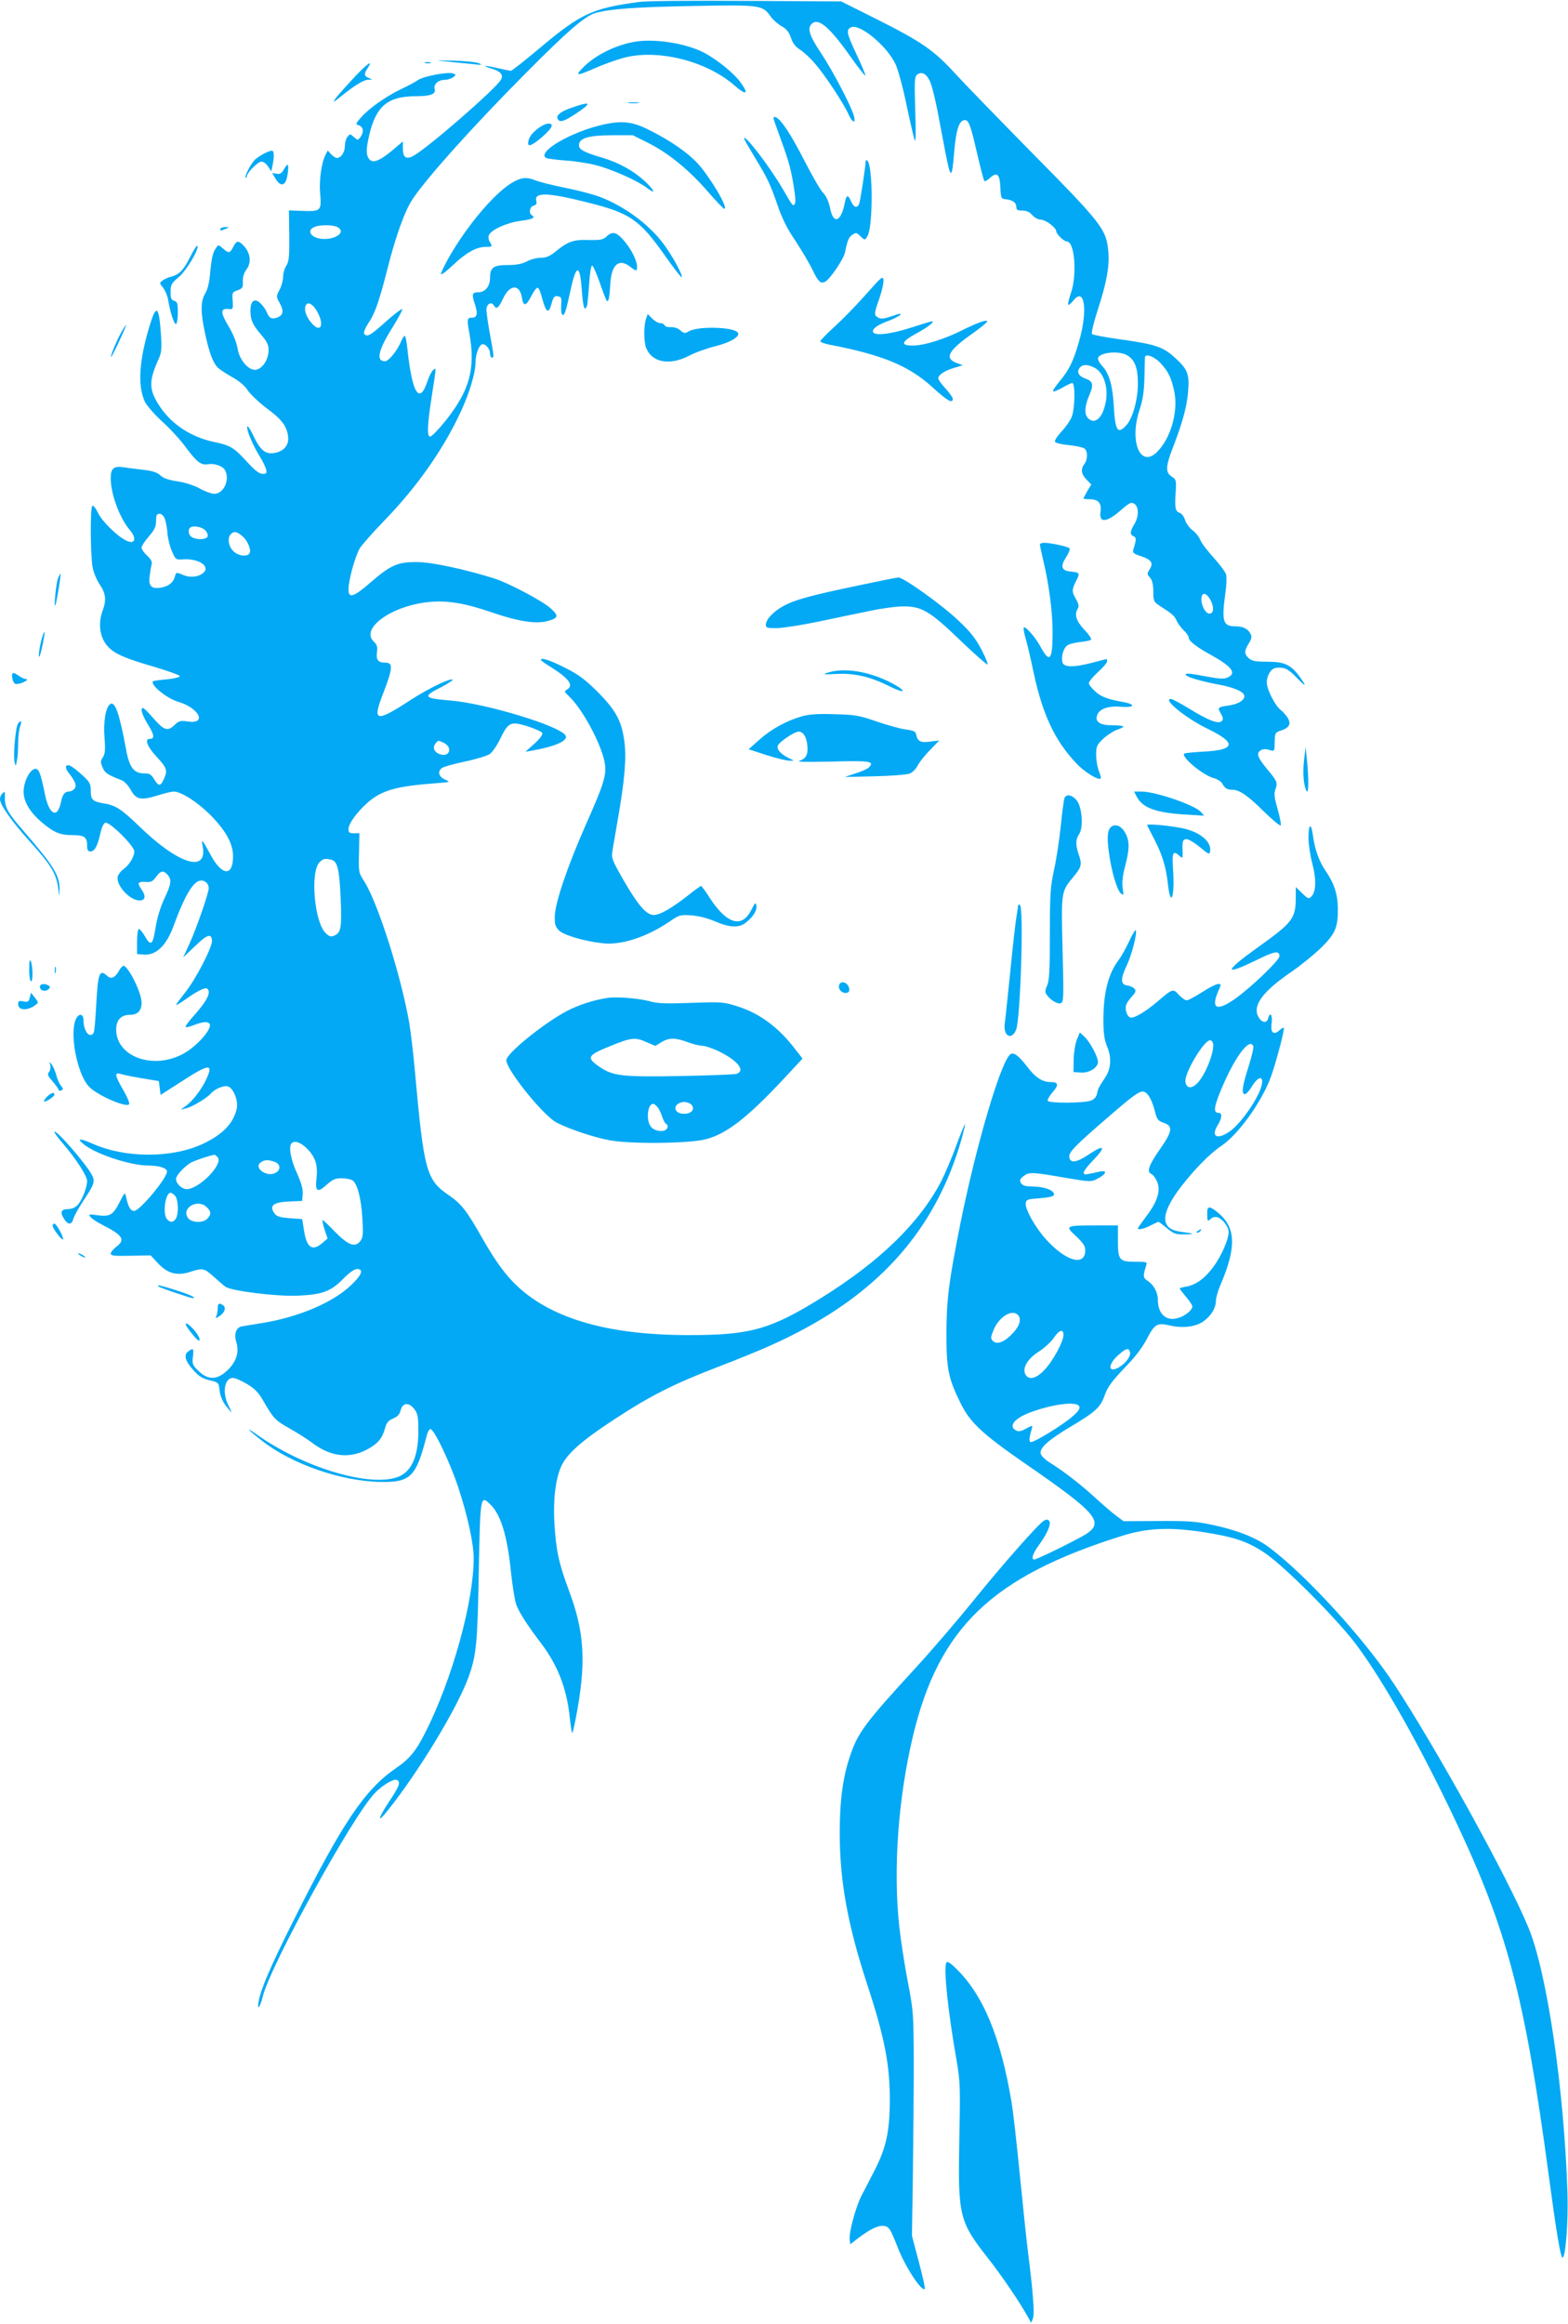 <?xml version="1.0" standalone="no"?>
<!DOCTYPE svg PUBLIC "-//W3C//DTD SVG 20010904//EN"
 "http://www.w3.org/TR/2001/REC-SVG-20010904/DTD/svg10.dtd">
<svg version="1.0" xmlns="http://www.w3.org/2000/svg"
 width="864pt" height="1280pt" viewBox="0 0 864 1280"
 preserveAspectRatio="xMidYMid meet">
<g transform="translate(0,1280) scale(0.1,-0.1)"
fill="#03a9f4" stroke="none">
<path d="M3520 12789 c-255 -34 -321 -65 -540 -249 -85 -71 -159 -130 -165
-130 -5 0 -39 7 -74 15 -71 17 -93 15 -32 -3 49 -15 66 -34 52 -60 -26 -49
-406 -379 -484 -421 -39 -21 -57 -8 -57 39 l0 41 -60 -51 c-72 -59 -107 -71
-127 -45 -17 24 -16 55 2 133 38 159 102 212 258 212 79 0 111 12 102 40 -8
24 20 50 54 50 15 0 36 6 47 14 17 13 18 15 2 21 -27 11 -160 -14 -193 -35
-16 -11 -59 -34 -95 -51 -82 -39 -177 -106 -220 -155 -32 -37 -32 -38 -11 -45
24 -10 27 -37 7 -64 -14 -19 -14 -19 -36 0 -22 19 -22 19 -36 0 -8 -10 -14
-33 -14 -51 0 -33 -21 -64 -44 -64 -7 0 -21 9 -31 20 l-19 21 -12 -23 c-23
-44 -36 -141 -30 -213 8 -96 4 -100 -93 -97 l-79 3 2 -138 c1 -117 -2 -143
-16 -166 -10 -14 -18 -42 -18 -62 0 -19 -9 -52 -20 -72 -19 -36 -19 -36 2 -74
23 -42 19 -65 -14 -78 -31 -11 -44 -5 -58 29 -6 15 -22 38 -36 50 -31 30 -54
13 -54 -41 0 -52 12 -78 59 -133 31 -36 41 -56 41 -82 0 -65 -47 -123 -89
-109 -37 12 -74 63 -82 116 -5 31 -24 79 -49 121 -46 76 -46 100 -3 96 27 -3
28 -2 25 45 -4 45 -2 48 27 58 27 10 31 15 29 48 -1 25 6 48 21 68 27 37 21
89 -15 128 -30 32 -40 32 -59 -5 -18 -35 -24 -37 -55 -10 -29 25 -26 25 -46
-6 -11 -16 -20 -59 -25 -115 -5 -62 -13 -100 -28 -125 -26 -44 -27 -100 -1
-221 21 -99 42 -157 67 -185 9 -10 45 -34 80 -54 42 -23 72 -49 88 -74 14 -21
58 -63 98 -94 87 -63 117 -102 124 -157 7 -49 -20 -84 -74 -94 -50 -9 -78 14
-116 93 -17 37 -33 60 -35 51 -4 -19 34 -108 71 -166 14 -23 29 -53 33 -67 5
-23 3 -26 -19 -26 -18 0 -42 18 -84 64 -74 81 -92 92 -181 111 -127 26 -234
96 -300 194 -62 93 -64 139 -9 261 17 38 19 58 14 135 -11 161 -25 173 -62 53
-59 -194 -68 -334 -26 -422 12 -23 55 -72 97 -110 42 -38 101 -102 130 -143
60 -80 83 -97 122 -90 33 6 80 -10 92 -33 28 -52 -7 -130 -59 -130 -15 0 -52
13 -82 30 -34 18 -82 33 -123 39 -48 7 -76 17 -93 33 -17 16 -42 24 -91 30
-37 4 -86 10 -109 14 -56 9 -73 -6 -73 -60 0 -86 48 -217 104 -284 43 -50 30
-85 -22 -58 -50 26 -130 105 -152 151 -12 25 -26 43 -31 39 -13 -7 -11 -282 2
-343 6 -28 24 -70 40 -93 32 -48 36 -84 14 -143 -27 -74 -14 -153 33 -200 37
-38 93 -62 255 -109 76 -23 138 -45 138 -51 0 -5 -32 -13 -71 -17 -39 -3 -74
-8 -77 -11 -17 -18 76 -94 137 -112 119 -35 163 -126 53 -109 -39 6 -48 3 -73
-21 -37 -35 -57 -28 -117 41 -26 30 -50 54 -55 54 -17 0 -6 -37 28 -92 35 -57
37 -78 8 -78 -28 0 -13 -42 34 -93 60 -64 66 -79 48 -121 -20 -48 -31 -50 -55
-11 -17 29 -26 35 -55 35 -58 0 -83 31 -101 130 -38 205 -62 273 -90 250 -24
-20 -36 -98 -29 -185 5 -65 3 -87 -9 -106 -14 -21 -14 -28 -2 -56 13 -31 26
-40 106 -71 15 -6 37 -30 50 -54 30 -53 54 -58 149 -29 37 12 77 21 87 21 40
0 128 -56 197 -124 90 -90 130 -162 130 -233 0 -113 -62 -108 -124 9 -43 80
-52 92 -44 50 31 -153 -130 -105 -344 102 -105 101 -134 120 -202 131 -60 10
-70 20 -70 70 0 37 -5 47 -44 83 -24 22 -52 45 -64 51 -31 17 -39 -5 -13 -37
37 -47 45 -70 31 -87 -7 -8 -20 -15 -30 -15 -24 0 -37 -18 -45 -62 -4 -21 -14
-43 -22 -50 -22 -18 -49 19 -64 90 -25 123 -34 147 -54 147 -29 0 -65 -70 -65
-126 0 -55 36 -115 102 -170 65 -55 100 -69 166 -69 67 0 82 -11 82 -57 0 -25
4 -33 18 -33 23 0 40 30 55 100 8 35 18 56 28 58 25 5 159 -128 159 -158 0
-29 -28 -75 -59 -97 -12 -8 -26 -25 -31 -37 -17 -45 62 -136 119 -136 32 0 36
25 11 60 -26 37 -21 45 24 42 28 -2 38 3 56 28 25 35 40 37 63 12 24 -27 21
-51 -18 -133 -22 -48 -39 -104 -48 -159 -15 -97 -26 -105 -60 -45 -13 22 -27
39 -32 38 -6 -2 -10 -33 -10 -70 l0 -68 35 -3 c68 -7 127 49 166 157 64 174
111 251 153 251 22 0 41 -19 41 -42 0 -27 -66 -218 -105 -304 l-36 -78 66 63
c67 64 88 71 93 32 5 -33 -89 -215 -148 -288 -27 -34 -50 -65 -50 -68 0 -4 22
9 49 28 64 46 109 69 121 62 27 -17 1 -69 -75 -153 -26 -29 -45 -55 -42 -59 4
-3 24 2 47 11 46 18 76 21 85 6 16 -27 -76 -130 -152 -168 -166 -85 -363 -10
-363 137 0 52 27 81 74 81 45 0 66 22 66 68 0 54 -74 202 -100 202 -5 0 -17
-13 -26 -30 -22 -37 -42 -45 -64 -25 -42 38 -50 17 -60 -161 -4 -78 -10 -146
-14 -153 -22 -34 -56 9 -56 70 0 34 -24 40 -40 9 -39 -73 2 -299 68 -373 41
-47 204 -119 223 -100 5 5 -9 39 -31 77 -46 79 -51 101 -18 91 11 -4 64 -15
117 -24 l96 -16 5 -38 5 -38 117 75 c151 98 176 100 134 10 -27 -57 -76 -121
-114 -147 l-27 -19 30 7 c33 7 116 57 136 81 21 25 70 46 94 40 30 -8 58 -77
50 -120 -18 -83 -76 -144 -188 -197 -169 -79 -425 -79 -604 0 -73 32 -93 32
-53 -1 66 -55 258 -118 356 -118 61 0 104 -14 104 -33 0 -37 -150 -217 -181
-217 -20 0 -32 21 -44 75 -7 30 -7 30 -36 -27 -36 -70 -53 -81 -121 -72 -50 7
-52 6 -39 -10 8 -10 38 -29 65 -43 113 -57 129 -82 76 -121 -16 -13 -30 -29
-30 -37 0 -12 19 -14 110 -12 l110 2 38 -41 c53 -58 105 -73 176 -51 74 24 81
22 134 -26 26 -23 54 -48 63 -54 30 -24 286 -55 399 -50 136 6 182 23 250 92
34 35 63 55 77 55 40 0 26 -35 -38 -94 -99 -92 -284 -170 -475 -202 -54 -9
-109 -18 -122 -20 -31 -6 -44 -43 -30 -87 16 -52 2 -102 -40 -146 -61 -64
-115 -67 -172 -9 -29 28 -32 37 -27 75 5 47 2 50 -27 28 -25 -19 -16 -52 31
-104 29 -32 50 -45 88 -54 50 -12 50 -12 55 -57 3 -28 16 -59 34 -83 16 -20
30 -37 31 -37 1 0 -6 18 -17 40 -35 69 -21 150 25 150 13 0 47 -15 77 -33 41
-24 63 -46 87 -87 60 -104 68 -113 148 -158 44 -25 100 -60 123 -78 101 -77
201 -90 299 -41 62 32 88 62 103 115 9 35 18 46 45 58 25 10 37 23 43 47 11
42 46 44 76 4 18 -24 21 -42 21 -120 0 -148 -42 -233 -126 -257 -164 -47 -513
61 -761 236 -72 51 -58 33 24 -31 167 -131 440 -225 659 -228 161 -2 192 29
249 251 6 25 16 42 23 40 22 -7 106 -183 151 -318 51 -153 86 -313 86 -392 0
-240 -117 -664 -265 -958 -52 -104 -88 -148 -164 -200 -171 -117 -295 -301
-565 -841 -126 -252 -179 -374 -191 -444 -10 -55 8 -33 23 29 44 174 495 993
617 1119 40 42 103 80 120 73 25 -9 17 -33 -42 -121 -64 -97 -66 -123 -3 -43
171 215 379 560 440 726 45 123 51 186 58 589 8 410 9 419 61 369 60 -57 95
-171 116 -371 8 -77 21 -159 29 -182 15 -43 58 -110 139 -217 90 -119 140
-248 156 -404 5 -46 11 -85 13 -87 3 -3 12 34 21 83 58 301 49 469 -39 703
-55 148 -70 218 -79 364 -8 128 5 244 36 315 30 70 112 143 291 260 198 130
325 195 572 290 239 92 356 144 490 217 445 243 720 576 852 1031 13 47 23 87
21 89 -2 2 -23 -50 -47 -114 -23 -65 -61 -154 -83 -198 -119 -229 -337 -442
-660 -643 -282 -175 -391 -206 -727 -206 -440 -1 -752 87 -946 266 -66 61
-122 137 -194 263 -87 154 -117 193 -185 240 -127 86 -139 131 -190 695 -8 91
-22 206 -30 255 -45 259 -173 662 -248 780 -31 48 -32 51 -29 157 l2 108 -30
0 c-25 0 -30 4 -30 23 0 29 43 89 100 141 81 73 158 95 385 112 77 6 78 6 47
20 -34 14 -43 43 -18 63 8 7 65 23 127 36 62 13 124 32 138 42 14 10 41 49 58
85 44 91 57 96 151 67 41 -13 77 -30 80 -37 3 -9 -14 -32 -44 -59 l-49 -44 35
6 c131 23 203 56 186 84 -33 53 -432 174 -630 192 -155 13 -161 21 -53 75 39
21 67 39 60 41 -18 6 -135 -51 -228 -111 -191 -125 -214 -122 -159 21 60 156
62 183 15 183 -38 0 -50 16 -44 58 4 29 0 41 -16 56 -80 73 96 200 304 220 99
10 200 -7 350 -59 144 -49 238 -63 302 -46 60 16 63 29 16 71 -46 41 -232 139
-308 163 -161 51 -344 90 -425 91 -108 1 -147 -16 -258 -112 -94 -82 -122 -90
-122 -39 0 51 37 184 62 226 12 20 74 90 138 156 180 186 325 393 420 600 46
98 80 213 80 267 0 42 16 89 33 100 17 10 47 -21 47 -49 0 -12 5 -23 11 -23
12 0 11 6 -16 155 -8 44 -14 93 -15 108 0 33 28 49 42 23 13 -22 25 -13 50 40
37 79 92 81 104 3 8 -49 22 -46 52 11 12 25 27 45 34 45 6 0 17 -24 24 -54 23
-86 37 -94 54 -30 9 33 15 40 33 37 20 -3 22 -8 19 -49 -2 -26 1 -50 7 -53 11
-7 20 21 46 142 31 141 51 137 61 -11 7 -92 15 -116 28 -82 3 8 8 62 12 120 4
63 11 104 17 102 5 -1 24 -44 42 -95 17 -51 35 -95 38 -99 10 -9 15 15 20 95
6 106 48 141 110 92 32 -25 37 -25 37 0 0 33 -28 90 -65 136 -45 55 -69 63
-101 33 -21 -20 -33 -22 -99 -21 -84 3 -116 -8 -183 -63 -33 -27 -53 -35 -83
-35 -21 0 -56 -9 -76 -20 -27 -14 -57 -20 -105 -20 -79 0 -98 -13 -98 -71 0
-46 -27 -79 -64 -79 -35 0 -38 -11 -20 -64 18 -53 13 -76 -15 -76 -28 0 -29
-7 -15 -85 35 -196 2 -317 -133 -485 -38 -47 -75 -85 -83 -85 -18 0 -16 61 7
210 28 184 28 171 10 157 -9 -8 -23 -35 -32 -62 -44 -134 -85 -66 -111 184 -4
36 -10 66 -14 66 -4 0 -13 -14 -20 -30 -21 -52 -69 -110 -89 -110 -51 0 -37
61 40 184 34 54 58 100 55 103 -3 3 -35 -21 -72 -53 -93 -83 -112 -97 -129
-90 -17 6 -12 25 21 76 31 46 57 125 99 290 44 176 96 321 139 384 79 119 344
413 626 696 228 230 326 314 383 329 83 22 217 32 542 38 368 7 377 5 422 -59
12 -17 38 -40 59 -52 28 -16 41 -32 52 -64 10 -31 25 -50 52 -67 20 -13 57
-47 82 -77 55 -64 156 -217 182 -275 21 -48 42 -58 32 -15 -12 50 -114 246
-180 346 -66 98 -79 139 -54 164 37 37 100 -17 222 -191 38 -53 71 -95 74 -93
2 3 -19 54 -47 113 -56 119 -60 138 -33 152 46 24 197 -99 246 -202 14 -29 41
-128 61 -225 20 -95 40 -182 45 -195 6 -14 7 45 3 163 -5 162 -4 187 10 198
24 20 51 7 70 -34 10 -19 29 -95 43 -167 14 -73 34 -177 44 -231 29 -147 35
-146 48 11 10 116 26 166 54 171 25 5 35 -23 72 -184 19 -80 36 -148 40 -151
3 -4 17 4 31 17 38 35 54 21 57 -52 3 -62 4 -63 33 -66 37 -5 55 -19 55 -43 0
-15 7 -19 33 -19 23 0 40 -8 55 -25 12 -14 33 -25 46 -25 27 0 86 -44 86 -64
0 -15 42 -56 58 -56 44 0 58 -185 22 -287 -11 -31 -17 -59 -14 -62 2 -3 16 8
29 24 62 78 80 -57 30 -228 -31 -108 -55 -157 -108 -219 -22 -27 -38 -51 -34
-54 3 -3 25 6 50 20 24 14 49 26 55 26 18 0 15 -143 -3 -187 -8 -20 -33 -56
-56 -80 -22 -24 -39 -49 -36 -56 2 -7 35 -15 77 -19 40 -4 79 -13 86 -19 18
-15 18 -60 -1 -85 -21 -28 -18 -55 11 -85 l27 -28 -22 -36 c-11 -20 -21 -38
-21 -41 0 -2 15 -4 34 -4 48 0 67 -22 60 -69 -10 -65 36 -60 118 14 21 19 44
35 51 35 40 0 49 -65 17 -118 -24 -39 -25 -58 -4 -66 16 -6 16 -18 -1 -72 -6
-19 0 -24 43 -38 57 -19 69 -38 46 -73 -14 -23 -14 -26 2 -44 13 -14 18 -37
19 -77 0 -53 2 -57 35 -79 69 -44 81 -55 93 -81 6 -15 24 -39 39 -54 16 -14
28 -33 28 -41 0 -18 44 -52 130 -99 109 -61 135 -97 84 -120 -20 -9 -44 -8
-113 5 -100 19 -125 21 -116 8 6 -11 85 -34 175 -51 82 -15 137 -37 145 -58 9
-24 -27 -50 -83 -58 -63 -9 -65 -11 -45 -45 13 -22 14 -32 5 -41 -18 -18 -73
3 -177 67 -49 30 -96 55 -103 55 -49 0 84 -108 205 -166 157 -76 150 -115 -21
-124 -58 -3 -107 -8 -111 -11 -18 -19 105 -121 165 -136 18 -5 38 -18 44 -28
15 -27 27 -35 54 -35 41 0 85 -30 174 -118 48 -47 91 -83 95 -79 3 4 -4 44
-17 89 -19 67 -21 86 -12 111 13 34 9 45 -44 108 -53 64 -63 88 -40 104 12 9
27 11 47 5 33 -10 32 -11 33 50 1 42 3 46 35 56 46 15 57 38 35 72 -10 15 -26
33 -36 40 -31 23 -78 114 -78 153 0 38 24 77 50 80 46 5 67 -4 112 -51 54 -56
61 -56 21 0 -49 68 -85 85 -179 85 -66 0 -86 4 -103 19 -26 24 -26 40 0 82 16
26 18 37 9 53 -14 28 -42 41 -84 41 -67 0 -75 28 -55 176 7 45 9 94 5 109 -4
14 -34 55 -67 91 -33 36 -67 80 -75 99 -7 18 -27 43 -43 54 -16 12 -35 37 -41
56 -6 19 -19 37 -30 40 -24 8 -28 29 -22 113 4 67 3 71 -22 87 -35 23 -34 55
8 163 52 134 78 229 83 312 7 92 -4 118 -78 184 -62 56 -106 70 -299 97 -80
11 -149 24 -153 29 -5 4 9 63 31 131 50 152 66 244 59 323 -12 125 -30 149
-447 571 -168 171 -348 356 -400 413 -115 126 -184 173 -435 299 l-190 95
-520 3 c-310 2 -550 0 -595 -6z m-1655 -1243 c47 -34 -44 -78 -117 -57 -44 14
-52 46 -15 61 34 14 111 12 132 -4z m-118 -461 c42 -74 21 -122 -28 -67 -31
35 -45 73 -35 98 10 26 39 11 63 -31z m4464 -242 c42 -25 59 -69 59 -156 0
-89 -29 -192 -64 -230 -48 -52 -61 -30 -69 108 -6 111 -25 177 -62 217 -14 15
-25 34 -25 42 0 34 113 47 161 19z m181 -40 c46 -49 63 -84 79 -162 22 -111
-21 -258 -97 -332 -92 -89 -153 62 -94 236 17 53 24 96 26 175 1 58 3 108 3
113 3 21 51 3 83 -30z m-362 -28 c55 -28 81 -117 60 -203 -18 -78 -59 -111
-94 -76 -22 21 -20 66 5 124 27 62 22 80 -21 95 -37 13 -49 37 -30 60 16 19
43 19 80 0z m-5122 -832 c6 -16 13 -53 15 -83 3 -30 14 -75 26 -100 19 -43 21
-44 60 -41 84 6 151 -38 113 -73 -28 -25 -74 -30 -115 -12 -36 15 -37 14 -43
-9 -8 -33 -35 -55 -78 -62 -53 -8 -69 9 -61 66 3 25 8 54 11 64 4 11 -5 28
-25 46 -17 16 -31 36 -31 44 0 9 18 37 40 62 32 37 40 54 40 86 0 31 4 39 19
39 11 0 23 -11 29 -27z m222 -63 c11 -11 17 -26 14 -35 -7 -17 -56 -20 -85 -5
-19 10 -26 40 -12 53 13 14 64 6 83 -13z m202 -30 c29 -23 53 -73 44 -95 -9
-24 -63 -19 -91 10 -27 26 -33 73 -13 93 17 17 31 15 60 -8z m5341 -361 c18
-38 14 -69 -9 -69 -20 0 -44 41 -44 78 0 45 29 40 53 -9z m-4229 -780 c53 -25
34 -83 -21 -63 -31 11 -41 37 -23 59 15 18 13 18 44 4z m-617 -645 c33 -9 43
-54 50 -210 7 -161 2 -190 -32 -206 -22 -10 -29 -8 -50 12 -63 59 -87 338 -34
391 20 20 31 22 66 13z m-134 -1592 c46 -47 59 -90 51 -163 -8 -73 5 -81 56
-35 32 29 48 36 81 36 22 0 49 -5 59 -10 28 -15 51 -101 57 -215 5 -88 3 -103
-13 -123 -29 -35 -66 -20 -139 54 -34 35 -64 64 -67 64 -3 0 1 -23 10 -51 l17
-51 -28 -24 c-55 -48 -86 -28 -101 63 l-11 68 -69 5 c-52 4 -71 10 -82 24 -33
45 -10 64 81 68 l70 3 3 37 c2 27 -7 61 -32 117 -34 73 -47 147 -29 164 16 17
52 4 86 -31z m-493 -47 c31 -38 -103 -175 -171 -175 -27 0 -59 30 -59 56 0 20
50 73 84 91 25 13 101 38 127 42 4 1 12 -6 19 -14z m314 -25 c34 -12 34 -47 1
-62 -48 -22 -118 30 -79 59 21 16 44 16 78 3z m-550 -186 c18 -18 22 -95 6
-125 -13 -23 -33 -25 -50 -4 -25 30 -9 145 20 145 5 0 16 -7 24 -16z m176 -64
c24 -24 25 -38 3 -62 -23 -26 -87 -24 -107 3 -39 56 54 109 104 59z"/>
<path d="M3504 12571 c-113 -18 -230 -77 -298 -150 -38 -40 -25 -39 71 3 43
19 114 45 158 57 186 51 456 -16 610 -150 66 -58 84 -52 38 12 -36 51 -126
125 -202 166 -97 51 -266 79 -377 62z"/>
<path d="M2465 12461 c44 -5 107 -11 140 -14 49 -6 55 -5 35 4 -14 7 -77 13
-140 15 -107 2 -109 2 -35 -5z"/>
<path d="M2343 12453 c9 -2 23 -2 30 0 6 3 -1 5 -18 5 -16 0 -22 -2 -12 -5z"/>
<path d="M1940 12361 c-108 -117 -128 -147 -65 -95 78 63 127 94 155 95 25 0
25 0 3 9 -27 11 -29 22 -7 55 35 53 -8 21 -86 -64z"/>
<path d="M3463 12233 c15 -2 39 -2 55 0 15 2 2 4 -28 4 -30 0 -43 -2 -27 -4z"/>
<path d="M3151 12207 c-69 -23 -94 -48 -73 -69 14 -14 46 1 126 57 57 41 41
45 -53 12z"/>
<path d="M4265 12137 c4 -12 22 -62 40 -112 41 -112 54 -158 70 -260 8 -48 10
-84 4 -89 -11 -12 -8 -16 -67 85 -74 126 -212 305 -212 276 0 -4 25 -47 55
-97 76 -125 88 -151 129 -269 25 -74 53 -130 100 -199 35 -54 76 -123 91 -154
33 -70 47 -83 73 -69 26 14 101 125 108 160 14 68 21 85 41 98 19 13 24 12 42
-6 26 -26 28 -26 42 1 30 55 29 382 -1 412 -7 7 -10 5 -10 -4 -1 -29 -29 -216
-36 -233 -10 -26 -30 -20 -44 13 -17 40 -26 38 -35 -7 -20 -106 -63 -122 -81
-30 -8 38 -21 66 -37 83 -15 14 -60 93 -102 174 -77 151 -131 232 -160 244
-13 5 -15 1 -10 -17z"/>
<path d="M3325 12114 c-176 -39 -369 -151 -316 -184 7 -4 54 -10 106 -14 51
-3 127 -15 169 -26 87 -22 228 -85 281 -125 51 -40 43 -15 -12 37 -63 58 -141
101 -233 129 -100 29 -130 45 -130 69 0 39 54 55 181 55 l116 0 84 -42 c111
-55 228 -151 329 -268 45 -52 86 -95 91 -95 25 0 -75 170 -145 248 -56 61
-149 126 -269 186 -91 46 -148 53 -252 30z"/>
<path d="M2975 12100 c-16 -10 -37 -30 -47 -42 -18 -24 -24 -58 -10 -58 23 0
122 86 122 107 0 19 -31 16 -65 -7z"/>
<path d="M1455 11954 c-16 -8 -38 -23 -49 -32 -22 -21 -60 -92 -52 -100 3 -3
6 0 6 6 0 20 61 82 81 82 10 0 27 -12 36 -27 l18 -27 6 29 c11 51 10 85 -3 85
-7 0 -26 -7 -43 -16z"/>
<path d="M1566 11870 c-14 -25 -23 -31 -42 -27 l-24 4 18 -31 c26 -45 54 -41
64 9 5 22 7 48 6 58 -2 15 -7 12 -22 -13z"/>
<path d="M2814 11789 c-97 -62 -242 -235 -340 -406 -24 -43 -44 -84 -44 -92 0
-8 28 13 63 46 72 69 131 103 182 103 39 0 40 2 23 29 -6 10 -8 25 -5 34 11
30 95 69 172 80 71 9 88 18 65 32 -18 11 -11 47 10 52 13 4 19 11 16 22 -17
53 54 53 277 -3 241 -60 290 -94 436 -301 45 -64 85 -115 87 -112 9 9 -52 120
-101 185 -81 108 -216 207 -351 258 -38 14 -125 37 -193 50 -68 14 -140 32
-159 40 -52 21 -83 17 -138 -17z"/>
<path d="M1215 11540 c-7 -12 2 -12 30 0 19 8 19 9 -2 9 -12 1 -25 -3 -28 -9z"/>
<path d="M1046 11381 c-36 -71 -59 -94 -106 -106 -14 -3 -33 -12 -44 -20 -18
-13 -18 -15 3 -40 11 -15 23 -43 27 -64 11 -70 35 -142 44 -136 6 4 10 32 10
64 0 50 -3 59 -20 64 -16 4 -20 14 -20 49 0 40 4 47 44 81 43 35 117 160 103
173 -3 3 -22 -26 -41 -65z"/>
<path d="M4773 11180 c-51 -58 -129 -138 -173 -178 -44 -40 -80 -77 -80 -82 0
-5 26 -14 58 -20 289 -56 432 -116 562 -235 79 -72 110 -90 110 -62 0 8 -18
33 -40 57 -22 24 -40 49 -40 55 0 20 33 42 85 58 l50 15 -32 12 c-72 26 -49
69 90 166 42 30 77 59 77 64 0 12 -58 -9 -136 -48 -95 -48 -205 -83 -264 -85
-81 -3 -78 19 9 66 63 34 105 67 86 67 -5 0 -57 -16 -116 -35 -118 -38 -209
-47 -209 -20 0 18 29 37 92 60 26 10 53 24 59 31 7 9 -7 7 -45 -7 -43 -15 -61
-17 -76 -9 -25 14 -25 19 6 108 14 40 24 85 22 100 -3 24 -11 17 -95 -78z"/>
<path d="M3560 11044 c-13 -33 -13 -125 0 -159 31 -82 130 -100 236 -45 31 17
95 40 142 52 90 22 146 57 126 78 -30 30 -224 34 -270 4 -19 -11 -25 -11 -45
6 -13 12 -34 19 -52 18 -17 -1 -32 3 -35 10 -2 6 -12 12 -23 12 -11 0 -31 11
-45 25 l-25 25 -9 -26z"/>
<path d="M670 10973 c-24 -42 -63 -134 -58 -139 2 -2 22 37 45 87 23 49 40 89
38 89 -2 0 -13 -17 -25 -37z"/>
<path d="M5730 9801 c0 -5 9 -47 20 -94 30 -125 50 -280 50 -387 0 -156 -15
-176 -65 -85 -33 61 -95 129 -95 104 0 -9 6 -38 14 -65 8 -27 26 -104 40 -172
50 -236 117 -380 237 -507 45 -48 122 -95 134 -83 3 3 -2 21 -10 41 -8 20 -15
60 -15 88 0 48 3 55 39 90 22 20 56 42 75 49 20 6 36 15 36 18 0 4 -27 7 -60
7 -68 0 -97 18 -85 54 11 36 60 54 132 48 75 -6 84 13 12 26 -87 16 -120 28
-154 58 -19 17 -35 38 -35 46 0 9 23 36 50 61 28 25 50 51 50 59 0 7 -1 13 -2
13 -2 0 -37 -9 -78 -20 -101 -27 -157 -26 -165 0 -9 28 3 75 23 93 9 8 41 17
70 20 29 3 57 9 63 12 6 4 -9 28 -35 55 -47 50 -58 86 -36 120 6 10 3 25 -10
48 -25 42 -25 53 0 103 22 43 20 46 -34 51 -47 5 -54 29 -22 78 15 23 24 46
19 50 -10 10 -105 30 -138 30 -14 0 -25 -4 -25 -9z"/>
<path d="M319 9613 c-10 -28 -24 -167 -14 -147 7 14 33 174 28 174 -2 0 -8
-12 -14 -27z"/>
<path d="M4729 9575 c-259 -54 -351 -79 -412 -113 -55 -30 -97 -74 -97 -103 0
-17 7 -19 58 -19 31 0 134 16 227 35 94 20 223 47 288 60 65 14 148 25 186 25
100 0 146 -27 311 -186 77 -74 145 -134 151 -134 5 0 -9 36 -32 80 -32 62 -60
98 -128 162 -89 85 -304 239 -331 237 -8 0 -108 -20 -221 -44z"/>
<path d="M232 9288 c-13 -41 -23 -112 -15 -105 7 7 33 131 28 135 -2 2 -8 -12
-13 -30z"/>
<path d="M2980 9165 c0 -3 26 -22 58 -41 100 -64 125 -100 85 -123 -15 -8 -14
-12 14 -38 65 -61 160 -230 189 -338 22 -82 12 -120 -99 -370 -99 -224 -168
-427 -170 -501 -1 -45 3 -58 23 -79 28 -27 141 -60 244 -71 103 -11 245 37
370 123 48 33 55 35 116 31 41 -3 89 -16 130 -33 78 -34 130 -37 167 -9 41 31
65 68 61 95 -4 21 -7 19 -28 -23 -51 -102 -134 -79 -227 63 -24 38 -47 69 -50
69 -3 0 -34 -22 -69 -50 -93 -73 -157 -110 -192 -110 -41 0 -89 57 -172 202
-55 96 -62 114 -56 146 3 20 17 102 31 182 37 212 48 338 35 429 -15 111 -48
171 -149 272 -70 69 -104 94 -180 132 -83 42 -131 57 -131 42z"/>
<path d="M4565 9096 c-37 -11 -34 -12 47 -8 97 5 185 -16 291 -69 73 -37 99
-33 33 6 -124 72 -273 101 -371 71z"/>
<path d="M67 9087 c-2 -6 0 -23 4 -36 8 -19 14 -22 37 -16 30 7 54 25 33 25
-7 0 -26 9 -41 20 -20 14 -29 16 -33 7z"/>
<path d="M4421 8855 c-86 -24 -171 -71 -236 -129 l-60 -53 98 -32 c53 -17 110
-31 125 -31 l27 0 -32 16 c-42 21 -65 48 -57 67 8 21 92 77 114 77 24 0 40
-22 47 -64 9 -56 -3 -84 -40 -96 -23 -7 27 -8 175 -5 212 6 239 2 206 -32 -8
-8 -41 -23 -74 -33 l-59 -20 165 4 c91 2 177 9 192 15 15 5 34 25 44 43 9 18
39 57 68 86 l51 53 -50 -6 c-54 -7 -69 1 -77 40 -3 16 -14 21 -58 27 -30 4
-102 24 -160 44 -95 33 -117 37 -230 40 -91 3 -140 0 -179 -11z"/>
<path d="M100 8815 c-14 -17 -29 -179 -19 -216 5 -22 6 -21 12 10 4 18 7 62 7
97 0 34 5 75 10 90 12 32 8 41 -10 19z"/>
<path d="M7186 8617 c-9 -72 -3 -147 14 -175 11 -20 12 74 1 178 l-7 65 -8
-68z"/>
<path d="M12 8428 c-7 -7 -12 -20 -12 -30 0 -31 66 -125 166 -235 114 -126
144 -176 154 -251 7 -56 7 -57 8 -12 2 76 -31 130 -201 326 -82 94 -100 126
-100 176 0 43 1 42 -15 26z"/>
<path d="M6264 8411 c31 -60 104 -87 258 -97 l113 -7 -18 21 c-35 38 -250 112
-328 112 l-40 0 15 -29z"/>
<path d="M5865 8403 c-3 -10 -13 -79 -20 -154 -8 -75 -24 -183 -37 -240 -20
-93 -23 -131 -23 -354 0 -199 -3 -257 -15 -283 -11 -24 -12 -37 -4 -49 19 -30
62 -56 79 -49 16 6 17 28 10 294 -8 320 -8 321 58 400 46 55 50 70 32 122 -19
55 -19 85 1 115 26 39 16 156 -16 190 -27 29 -55 32 -65 8z"/>
<path d="M6128 8249 c-25 -14 -30 -54 -18 -142 13 -103 45 -210 66 -228 16
-13 16 -10 10 31 -4 31 0 68 14 120 24 93 25 135 2 179 -19 37 -49 54 -74 40z"/>
<path d="M6321 8254 c2 -5 21 -41 41 -80 42 -81 64 -153 73 -240 15 -139 39
-78 29 73 -7 99 -1 112 37 77 16 -14 17 -12 15 38 -1 46 2 53 19 56 12 1 42
-16 75 -43 51 -42 55 -44 58 -24 9 54 -59 109 -158 128 -86 16 -193 25 -189
15z"/>
<path d="M7210 8187 c0 -35 9 -99 21 -143 23 -87 21 -156 -5 -182 -14 -15 -19
-13 -51 18 l-35 34 0 -55 c0 -119 -16 -140 -216 -282 -180 -130 -182 -153 -4
-67 103 51 130 56 130 23 0 -22 -157 -173 -245 -235 -101 -71 -135 -55 -91 45
16 35 15 37 -2 37 -10 0 -50 -20 -88 -45 -38 -24 -76 -45 -85 -45 -9 0 -28 14
-43 30 -31 36 -36 34 -117 -36 -70 -59 -132 -96 -152 -88 -18 7 -30 45 -21 71
4 10 18 30 32 45 20 22 23 30 13 42 -7 8 -25 16 -39 18 -38 4 -39 36 -3 111
28 59 59 182 49 193 -3 3 -20 -25 -37 -63 -18 -37 -42 -81 -55 -98 -59 -77
-86 -182 -86 -333 0 -76 5 -108 21 -148 25 -60 21 -121 -11 -169 -37 -56 -39
-60 -45 -88 -3 -18 -15 -32 -33 -39 -38 -15 -234 -16 -239 -1 -2 6 10 27 27
47 36 40 32 56 -11 56 -46 0 -85 25 -130 86 -45 58 -72 79 -90 68 -52 -32
-191 -503 -279 -943 -63 -317 -74 -408 -75 -596 0 -194 10 -246 77 -382 52
-107 119 -170 353 -332 399 -275 442 -325 338 -392 -52 -32 -269 -139 -284
-139 -19 0 -8 34 26 80 47 64 70 119 55 134 -7 7 -16 7 -28 0 -32 -20 -234
-249 -387 -439 -85 -105 -227 -271 -317 -369 -282 -307 -321 -360 -364 -488
-40 -118 -57 -246 -57 -428 1 -265 44 -504 153 -835 96 -294 124 -442 123
-640 -1 -167 -21 -258 -84 -380 -23 -44 -54 -106 -71 -137 -33 -65 -71 -205
-66 -244 l3 -26 45 35 c93 70 148 85 174 45 8 -13 26 -54 41 -93 39 -104 133
-250 151 -233 3 3 -12 70 -33 149 l-38 144 5 320 c2 176 5 453 5 615 -1 292
-1 297 -33 465 -18 94 -39 231 -47 305 -34 314 -6 704 75 1045 143 600 436
881 1155 1106 137 43 261 48 445 20 172 -27 243 -51 338 -114 106 -70 405
-370 509 -511 150 -202 352 -561 543 -965 287 -608 381 -964 515 -1961 39
-293 63 -438 74 -445 17 -10 33 194 28 355 -18 571 -112 1211 -214 1460 -110
269 -505 984 -740 1342 -164 250 -483 599 -690 755 -71 53 -176 95 -314 124
-89 19 -132 22 -296 21 l-192 -1 -38 28 c-21 15 -74 61 -118 101 -83 76 -173
145 -249 193 -25 15 -48 37 -51 48 -10 32 40 77 170 154 128 76 158 103 180
164 18 53 41 83 131 177 41 42 83 99 103 138 42 82 57 91 123 76 74 -18 149
-9 192 24 42 31 66 73 66 113 0 15 12 55 26 88 88 205 84 314 -14 395 -50 41
-62 39 -60 -10 1 -38 2 -39 19 -24 11 10 25 13 38 9 28 -9 61 -53 61 -81 0
-41 -40 -132 -84 -192 -48 -65 -97 -100 -151 -109 -19 -3 -35 -8 -35 -10 0 -3
16 -23 35 -46 19 -22 35 -46 35 -53 0 -21 -41 -54 -83 -65 -63 -17 -107 25
-107 102 0 40 -23 82 -55 103 -27 18 -28 24 -10 84 7 21 5 22 -58 22 -90 0
-97 9 -97 116 l0 84 -124 0 c-166 0 -169 -2 -107 -59 39 -37 51 -54 51 -77 0
-91 -105 -63 -215 58 -59 64 -118 169 -113 201 3 20 10 22 77 27 45 3 76 10
78 17 8 23 -46 46 -109 47 -47 1 -63 5 -72 19 -9 15 -7 22 13 38 30 24 44 24
223 -7 148 -25 150 -25 186 -6 48 25 56 47 13 39 -17 -4 -44 -10 -61 -13 -45
-10 -38 11 27 79 70 73 57 85 -29 27 -66 -44 -101 -49 -106 -14 -4 27 30 62
212 219 145 126 179 150 201 141 22 -8 43 -47 58 -105 12 -48 18 -55 48 -65
54 -18 50 -47 -21 -148 -60 -86 -73 -124 -46 -134 8 -3 22 -21 30 -39 24 -49
5 -112 -56 -192 -26 -35 -48 -66 -48 -69 0 -10 34 -3 70 16 22 11 41 20 44 20
2 0 23 -16 46 -35 38 -31 48 -35 98 -34 60 1 57 4 -21 14 -116 15 -115 97 1
249 73 95 161 184 220 223 92 61 217 233 271 371 25 63 82 275 75 281 -2 2
-13 -4 -24 -14 -32 -29 -51 -13 -43 40 6 46 -9 65 -20 24 -8 -29 -38 -21 -55
14 -30 62 29 139 191 249 50 35 121 93 158 129 76 75 92 112 91 214 -1 78 -20
138 -65 204 -39 56 -62 121 -73 202 -9 69 -24 61 -24 -14z m-527 -1131 c13
-34 -33 -161 -78 -214 -34 -41 -68 -41 -73 0 -6 48 102 228 136 228 6 0 12 -6
15 -14z m223 -19 c3 -8 -9 -56 -25 -108 -35 -109 -41 -150 -24 -156 7 -3 25
16 40 41 50 81 80 51 38 -38 -37 -77 -107 -170 -156 -206 -70 -50 -109 -33
-70 31 25 40 27 69 6 69 -28 0 -27 27 5 107 75 188 165 314 186 260z m-1298
-1479 c21 -21 13 -57 -23 -97 -47 -52 -90 -70 -113 -48 -15 15 -14 20 4 64 29
69 100 113 132 81z m252 -111 c0 -37 -59 -145 -105 -193 -46 -49 -87 -58 -105
-24 -18 34 11 85 74 125 31 20 68 54 82 75 30 45 54 52 54 17z m366 -92 c8
-21 -20 -62 -58 -85 -61 -37 -67 11 -8 64 44 39 58 44 66 21z m-279 -302 c5
-12 -6 -28 -35 -53 -53 -48 -222 -151 -234 -143 -9 5 -6 27 8 76 5 17 3 17
-32 -2 -27 -15 -42 -18 -56 -10 -43 23 -9 66 78 99 127 47 259 63 271 33z"/>
<path d="M5610 7813 c0 -4 -4 -35 -10 -68 -5 -33 -21 -170 -34 -305 -14 -135
-27 -262 -30 -282 -7 -67 39 -89 63 -30 24 58 43 674 21 687 -5 3 -10 3 -10
-2z"/>
<path d="M161 7463 c-1 -34 4 -65 9 -68 12 -8 12 81 0 110 -6 14 -9 2 -9 -42z"/>
<path d="M302 7455 c0 -16 2 -22 5 -12 2 9 2 23 0 30 -3 6 -5 -1 -5 -18z"/>
<path d="M4624 7375 c-4 -8 -1 -22 6 -30 18 -21 50 -19 50 3 0 36 -45 57 -56
27z"/>
<path d="M220 7365 c0 -21 27 -30 46 -15 12 11 12 15 2 21 -21 14 -48 10 -48
-6z"/>
<path d="M164 7305 c-6 -23 -10 -26 -35 -21 -24 5 -29 2 -29 -15 0 -35 50 -38
94 -6 19 14 19 15 -2 42 l-21 27 -7 -27z"/>
<path d="M3345 7303 c-76 -12 -156 -38 -220 -71 -129 -68 -335 -235 -335 -272
0 -53 205 -307 278 -344 72 -37 209 -82 292 -97 114 -21 425 -18 521 4 117 27
232 115 435 332 l106 114 -45 58 c-90 116 -192 191 -311 229 -78 25 -86 26
-256 20 -143 -5 -186 -4 -235 10 -63 16 -180 25 -230 17z m219 -244 l47 -20
33 20 c42 26 77 26 144 1 29 -11 65 -20 80 -20 15 0 54 -13 87 -28 109 -52
156 -110 103 -127 -13 -4 -151 -9 -308 -12 -323 -6 -373 0 -447 51 -73 50 -67
63 57 113 120 49 140 51 204 22z m247 -345 c20 -24 -1 -49 -41 -49 -40 0 -61
25 -41 49 8 9 26 16 41 16 15 0 33 -7 41 -16z m-189 -11 c9 -10 21 -35 27 -55
7 -20 17 -38 23 -40 7 -3 9 -12 5 -21 -9 -24 -62 -22 -87 3 -32 32 -24 130 10
130 4 0 14 -8 22 -17z"/>
<path d="M5934 7074 c-9 -22 -17 -70 -18 -109 l-1 -70 41 -3 c46 -3 94 27 94
59 0 28 -44 110 -74 138 l-26 24 -16 -39z"/>
<path d="M277 6932 c3 -12 0 -29 -7 -37 -10 -12 -7 -21 18 -49 16 -19 32 -40
34 -47 2 -7 9 -9 17 -5 10 6 9 12 -2 24 -9 10 -20 35 -26 57 -6 22 -17 49 -25
60 -15 19 -15 19 -9 -3z"/>
<path d="M259 6759 c-11 -11 -18 -23 -16 -26 7 -6 57 27 57 38 0 15 -19 10
-41 -12z"/>
<path d="M300 6564 c0 -5 23 -36 52 -69 68 -80 128 -173 128 -200 0 -35 -28
-107 -52 -132 -14 -15 -33 -23 -55 -23 -38 0 -44 -20 -17 -58 20 -30 40 -28
48 4 4 15 29 60 56 101 61 92 65 105 46 142 -32 61 -206 261 -206 235z"/>
<path d="M290 6048 c0 -14 50 -81 57 -75 7 8 -36 87 -47 87 -6 0 -10 -5 -10
-12z"/>
<path d="M6600 6020 c-9 -6 -10 -10 -3 -10 6 0 15 5 18 10 8 12 4 12 -15 0z"/>
<path d="M430 5896 c0 -3 9 -10 20 -16 11 -6 20 -8 20 -6 0 3 -9 10 -20 16
-11 6 -20 8 -20 6z"/>
<path d="M872 5715 c7 -8 176 -65 190 -65 26 0 -18 20 -98 45 -79 25 -102 30
-92 20z"/>
<path d="M1200 5596 c0 -13 -3 -33 -7 -43 -7 -17 -6 -17 17 -2 29 19 38 48 18
60 -21 14 -28 10 -28 -15z"/>
<path d="M1029 5493 c6 -10 24 -34 40 -53 22 -25 31 -30 31 -18 0 10 -14 33
-31 53 -33 37 -57 48 -40 18z"/>
<path d="M5215 1990 c-17 -28 8 -266 56 -540 20 -117 21 -144 15 -435 -8 -423
-1 -451 160 -656 75 -96 170 -235 218 -321 l18 -33 10 25 c9 25 1 141 -27 360
-8 63 -28 254 -45 425 -17 171 -37 353 -46 405 -60 359 -156 592 -307 738 -30
30 -47 40 -52 32z"/>
</g>
</svg>
